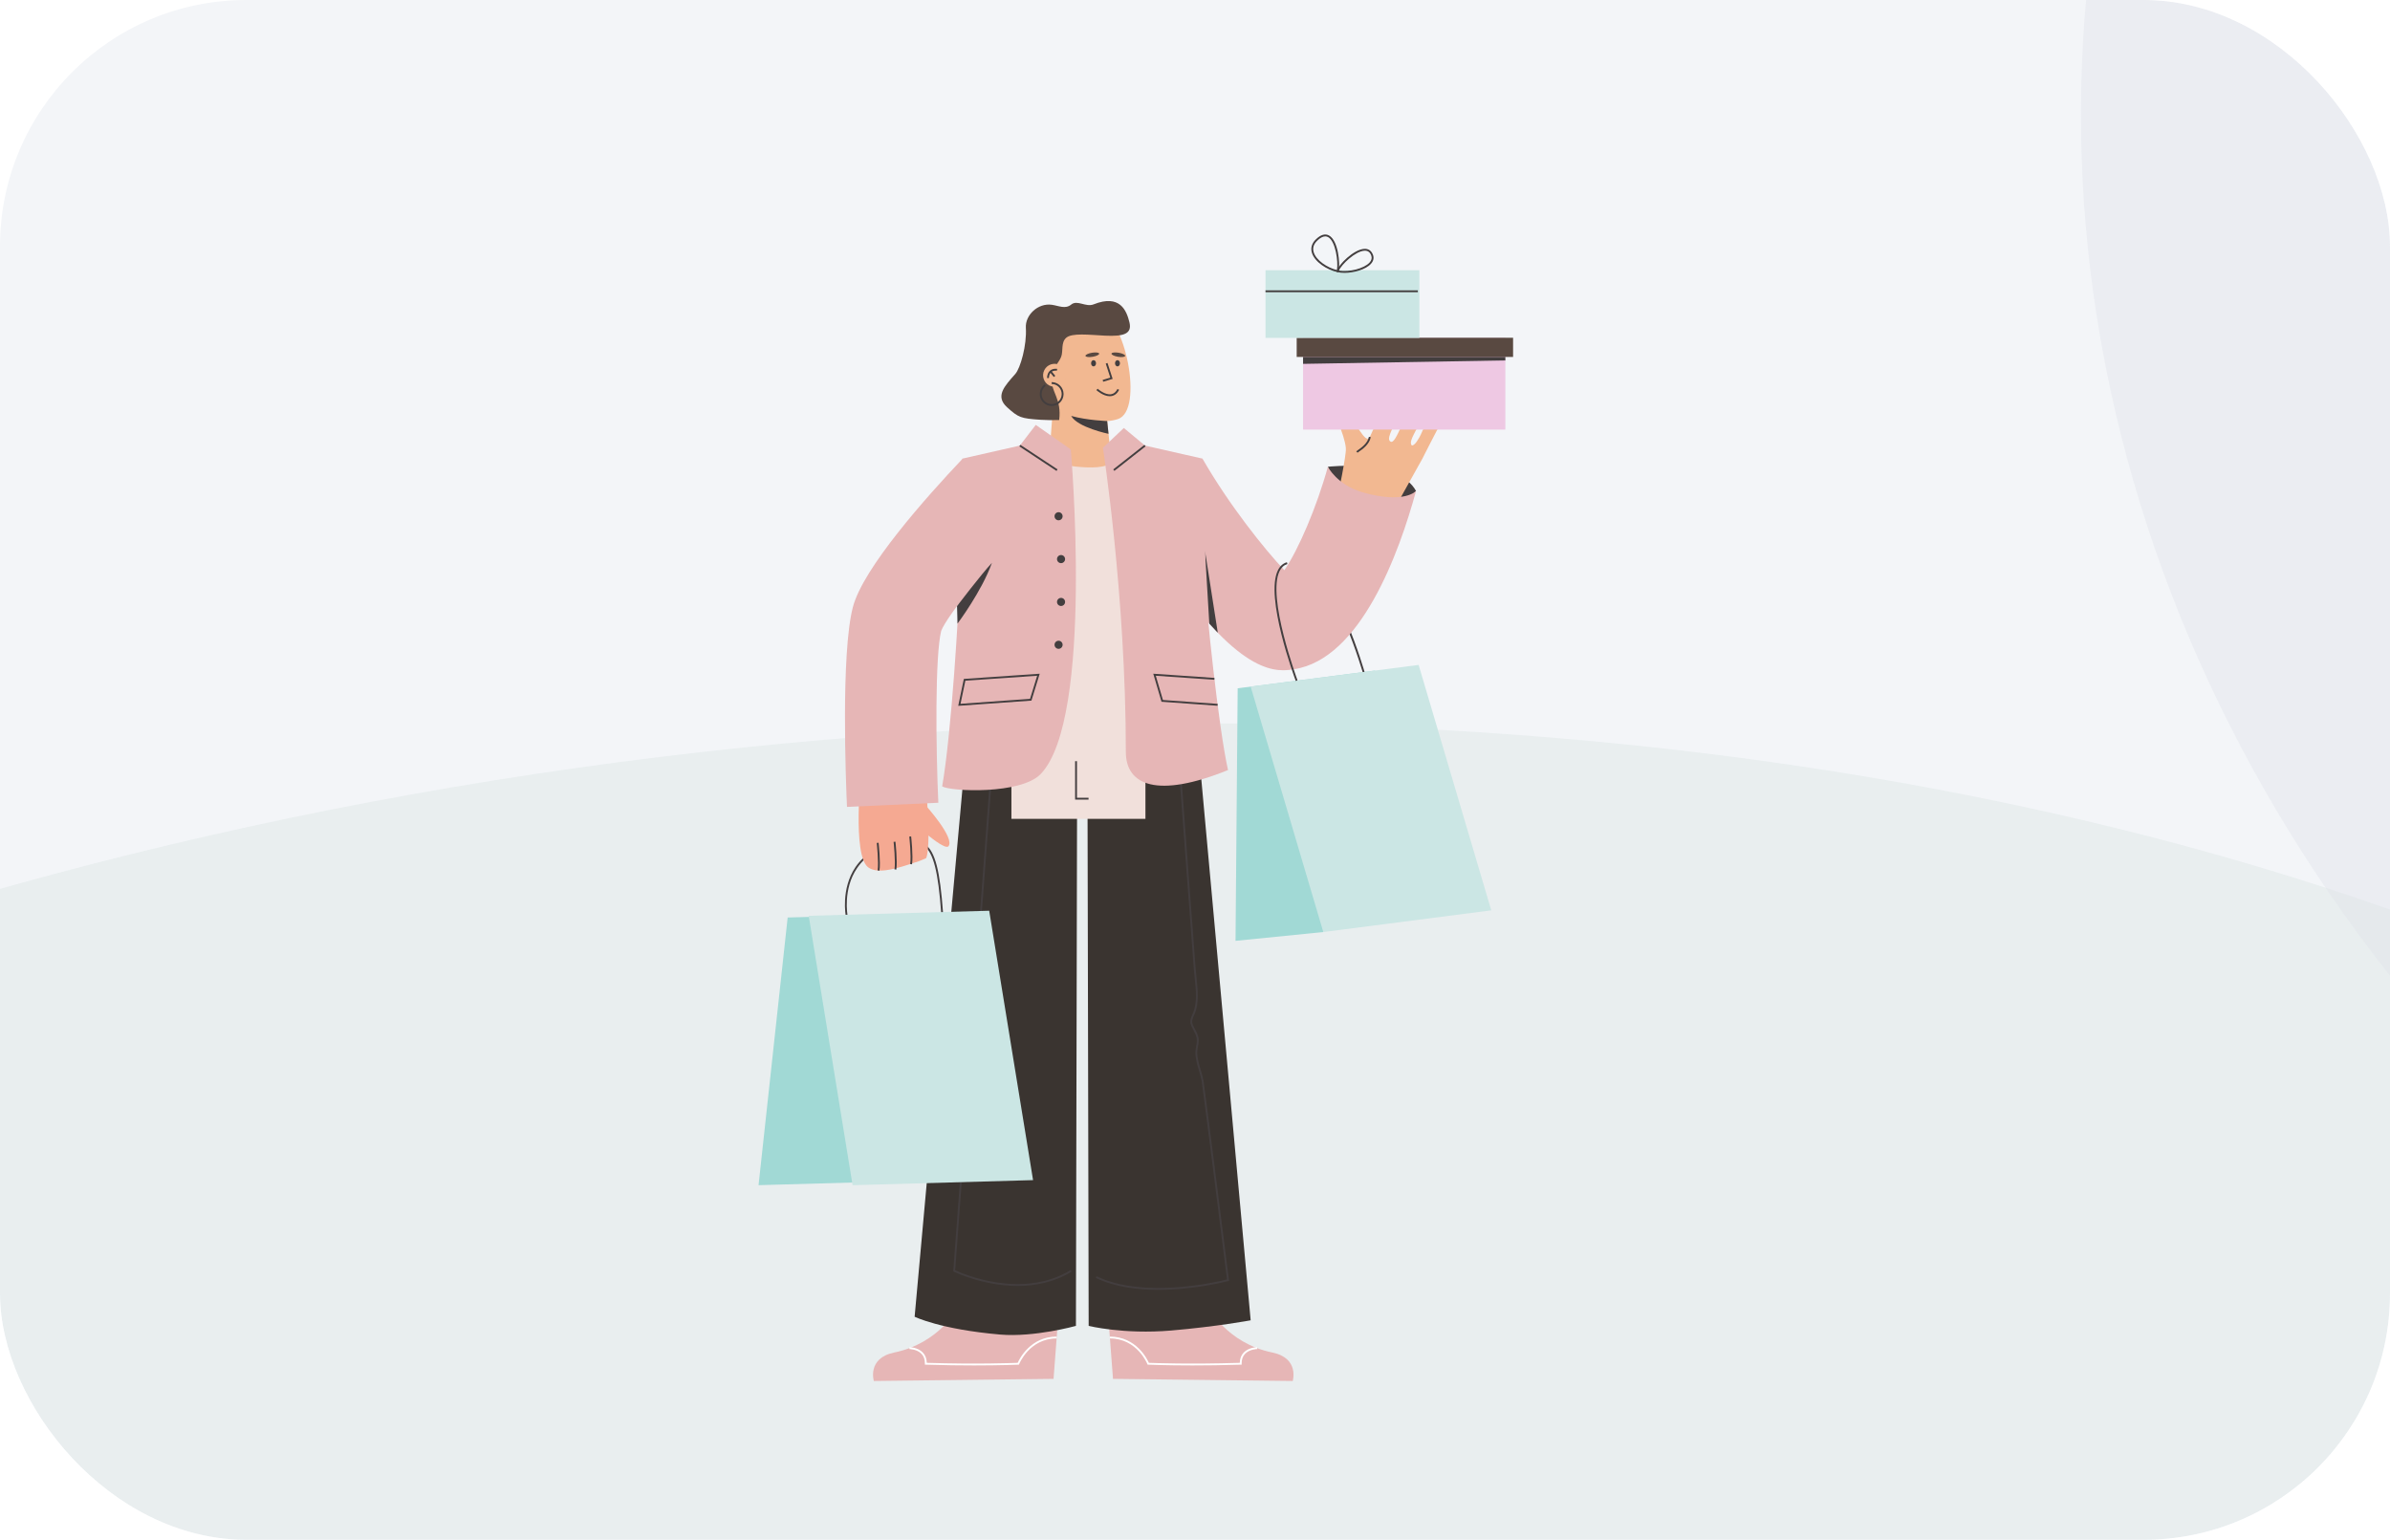 <svg width="388" height="250" viewBox="0 0 388 250" fill="none" xmlns="http://www.w3.org/2000/svg">
<g clip-path="url(#clip0_21_1400)">
<rect width="388" height="250" rx="40" fill="#F3F5F8"/>
<g filter="url(#filter0_f_21_1400)">
<ellipse cx="139.409" cy="348.166" rx="227.503" ry="409.39" transform="rotate(83.533 139.409 348.166)" fill="#D1DEDA" fill-opacity="0.3"/>
</g>
<g filter="url(#filter1_f_21_1400)">
<ellipse cx="589.638" cy="31.546" rx="227.503" ry="253.62" transform="rotate(105.669 589.638 31.546)" fill="#DEE1E8" fill-opacity="0.4"/>
</g>
<path d="M172.153 209.134L171.037 223.866L141.861 224.21C141.861 224.21 140.731 220.5 145.177 219.587C152.517 218.081 155.497 212.338 155.497 212.338L172.153 209.134Z" fill="#E6B6B6"/>
<path d="M158.11 221.685C155.884 221.685 153.235 221.654 150.295 221.561L150.145 221.556L150.149 221.405C150.167 220.74 149.982 220.201 149.597 219.801C148.868 219.044 147.653 219.027 147.641 219.027L147.642 218.724C147.697 218.724 148.994 218.741 149.812 219.589C150.226 220.018 150.442 220.58 150.452 221.263C158.544 221.513 164.408 221.294 165.214 221.262C165.493 220.632 167.282 217.01 171.544 216.999V217.302C167.11 217.313 165.473 221.422 165.457 221.464L165.421 221.557L165.323 221.561C165.282 221.563 162.529 221.685 158.11 221.685Z" fill="white"/>
<path d="M179.571 209.134L180.688 223.866L209.863 224.21C209.863 224.21 210.992 220.5 206.547 219.587C199.207 218.081 196.227 212.338 196.227 212.338L179.571 209.134Z" fill="#E6B6B6"/>
<path d="M193.614 221.685C189.194 221.685 186.442 221.563 186.401 221.561L186.303 221.557L186.267 221.464C186.251 221.422 184.615 217.313 180.178 217.302L180.179 216.999C184.442 217.01 186.231 220.632 186.509 221.262C187.317 221.295 193.178 221.514 201.272 221.263C201.282 220.58 201.497 220.018 201.911 219.589C202.73 218.741 204.028 218.724 204.082 218.724L204.084 219.027C204.072 219.027 202.856 219.044 202.127 219.801C201.742 220.201 201.557 220.74 201.575 221.405L201.579 221.556L201.429 221.561C198.489 221.654 195.84 221.685 193.614 221.685Z" fill="white"/>
<path d="M174.874 121.43L174.67 215.264C174.67 215.264 167.886 217.151 162.356 216.672C152.641 215.831 148.484 213.779 148.484 213.779L156.908 120.766L174.874 121.43Z" fill="#3A3430"/>
<path d="M194.5 120.766L203.037 214.359C203.037 214.359 197.514 215.389 190.1 216.019C182.428 216.672 176.737 215.264 176.737 215.264L176.534 121.43L194.5 120.766Z" fill="#3A3430"/>
<path d="M185.953 117.177H164.196V132.943H185.953V117.177Z" fill="#F1E0DB"/>
<path d="M165.218 208.777C159.595 208.777 154.913 206.495 154.842 206.46L154.751 206.414L154.758 206.312L157.204 173.514C157.23 173.163 157.179 172.659 157.126 172.126C157.025 171.138 156.911 170.017 157.249 169.411C157.508 168.942 157.974 168.705 158.385 168.497C159.013 168.177 159.509 167.924 159.341 167.001C159.263 166.575 159.022 166.245 158.768 165.896C158.588 165.65 158.402 165.395 158.27 165.097C157.553 163.482 157.883 161.196 158.175 159.18C158.279 158.467 158.376 157.795 158.421 157.199L160.817 125.048L161.119 125.072L158.721 157.221C158.677 157.828 158.578 158.505 158.474 159.223C158.188 161.199 157.864 163.439 158.546 164.974C158.665 165.243 158.841 165.484 159.012 165.717C159.275 166.079 159.547 166.452 159.638 166.947C159.846 168.093 159.142 168.45 158.521 168.766C158.131 168.965 157.728 169.17 157.511 169.559C157.221 170.082 157.33 171.152 157.426 172.095C157.481 172.642 157.534 173.159 157.505 173.536L155.068 206.232C156.115 206.722 165.896 211.051 173.82 206.195L173.978 206.454C171.132 208.196 168.055 208.777 165.218 208.777Z" fill="#433E3F"/>
<path d="M188.043 209.412C184.596 209.412 180.924 208.944 177.892 207.475L178.024 207.203C185.775 210.96 197.828 208.072 199.194 207.725C198.93 205.6 195.374 177.362 195.1 175.632C195.003 175.023 194.813 174.381 194.629 173.76C194.354 172.827 194.069 171.863 194.067 170.936C194.066 170.454 194.14 170.078 194.205 169.746C194.324 169.133 194.419 168.648 194.006 167.772C193.889 167.521 193.775 167.309 193.675 167.121C193.244 166.312 193.008 165.867 193.582 164.676C194.4 162.982 194.16 160.759 193.949 158.796C193.896 158.31 193.846 157.836 193.812 157.388L191.403 125.072L191.704 125.048L194.114 157.366C194.147 157.81 194.197 158.28 194.25 158.764C194.465 160.767 194.71 163.036 193.854 164.809C193.347 165.861 193.521 166.188 193.941 166.978C194.044 167.17 194.159 167.387 194.28 167.643C194.734 168.609 194.626 169.163 194.501 169.804C194.436 170.137 194.368 170.484 194.369 170.935C194.371 171.818 194.649 172.761 194.919 173.673C195.106 174.304 195.298 174.956 195.398 175.584C195.678 177.351 199.501 207.702 199.511 207.827L199.52 207.952L199.399 207.985C199.316 208.007 194.02 209.412 188.043 209.412Z" fill="#433E3F"/>
<path d="M176.717 129.824H174.538V123.583H174.839V129.521H176.717V129.824Z" fill="#433E3F"/>
<path d="M192.904 122.758C192.904 122.758 177.933 119.593 159.593 122.477C151.226 114.096 159.17 75.051 159.17 75.051L175.879 71.397L194.266 75.594L192.904 122.758Z" fill="#F1E0DB"/>
<path d="M180.439 75.051C178.738 76.943 170.271 75.051 170.271 75.051L171.013 65.269H179.427C179.427 65.269 179.961 70.434 180.439 75.051Z" fill="#F2B891"/>
<path d="M181.493 68.034C185.756 66.635 182.681 51.215 178.24 50.389C174.504 49.693 166.739 50.976 167.826 60.089C168.638 66.888 177.231 69.434 181.493 68.034Z" fill="#F2B891"/>
<path d="M180.16 64.327C179.091 64.327 178.04 63.379 177.991 63.335L178.196 63.111C178.207 63.122 179.393 64.186 180.402 64.003C180.822 63.929 181.164 63.642 181.418 63.153L181.686 63.294C181.386 63.87 180.972 64.209 180.454 64.302C180.358 64.319 180.259 64.327 180.16 64.327Z" fill="#433E3F"/>
<path d="M177.933 58.98C177.933 59.26 177.754 59.487 177.531 59.487C177.309 59.487 177.13 59.26 177.13 58.98C177.13 58.699 177.309 58.472 177.531 58.472C177.754 58.472 177.933 58.699 177.933 58.98Z" fill="#433E3F"/>
<path d="M181.819 58.98C181.819 59.26 181.639 59.487 181.417 59.487C181.196 59.487 181.015 59.26 181.015 58.98C181.015 58.699 181.196 58.472 181.417 58.472C181.639 58.472 181.819 58.699 181.819 58.98Z" fill="#433E3F"/>
<path d="M179.095 61.977L179.008 61.687L180.249 61.312L179.51 59.027L179.797 58.933L180.631 61.513L179.095 61.977Z" fill="#433E3F"/>
<path d="M179.961 70.434L179.746 68.357C179.746 68.357 176.522 68.253 173.899 67.529C174.95 69.408 179.961 70.434 179.961 70.434Z" fill="#433E3F"/>
<path d="M178.442 57.412C178.472 57.593 177.998 57.822 177.385 57.924C176.771 58.026 176.25 57.963 176.22 57.782C176.19 57.6 176.663 57.371 177.276 57.269C177.89 57.167 178.411 57.231 178.442 57.412Z" fill="#594941"/>
<path d="M180.441 57.412C180.411 57.593 180.884 57.822 181.498 57.924C182.111 58.026 182.633 57.963 182.663 57.782C182.693 57.6 182.22 57.371 181.607 57.269C180.993 57.167 180.471 57.231 180.441 57.412Z" fill="#594941"/>
<path d="M171.95 68.192C170.845 68.225 169.853 68.213 168.952 68.154C165.675 67.937 165.347 67.785 163.517 66.143C161.496 64.331 163.072 62.698 164.828 60.712C165.653 59.778 166.713 56.064 166.541 53.215C166.416 51.155 168.51 49.167 170.744 49.481C171.905 49.645 172.947 50.229 173.899 49.449C174.895 48.635 176.276 49.915 177.531 49.417C181.819 47.715 182.889 50.415 183.353 52.318C183.814 54.208 182.446 54.642 179.389 54.495C176.85 54.373 174.024 54.006 173.079 54.851C172.21 55.627 172.632 56.982 172.276 57.917C171.935 58.815 171.221 59.377 170.93 60.401C170.431 62.16 171.002 63.149 171.486 64.427C171.847 65.377 172.159 66.488 171.95 68.192Z" fill="#594941"/>
<path d="M172.851 61.781C172.382 62.697 171.26 63.057 170.347 62.587C169.434 62.117 169.075 60.993 169.544 60.077C170.013 59.161 171.134 58.801 172.048 59.271C172.962 59.743 173.32 60.867 172.851 61.781Z" fill="#F2B891"/>
<path d="M170.282 61.38L169.98 61.37C169.998 60.823 170.169 60.415 170.488 60.158C170.968 59.771 171.599 59.883 171.626 59.888L171.571 60.186C171.567 60.185 171.045 60.096 170.675 60.396C170.429 60.595 170.297 60.926 170.282 61.38Z" fill="#433E3F"/>
<path d="M171.081 61.209L170.426 60.407L170.661 60.215L171.315 61.017L171.081 61.209Z" fill="#433E3F"/>
<path d="M221.358 109.588C221.312 109.428 216.754 93.503 211.868 92.229L211.943 91.936C216.997 93.252 221.461 108.842 221.649 109.505L221.358 109.588Z" fill="#433E3F"/>
<path d="M215.57 75.783C215.57 75.783 226.985 74.418 229.884 79.713C226.428 83.469 221.331 82.332 218.675 81.019C217.122 80.251 215.57 75.783 215.57 75.783Z" fill="#433E3F"/>
<path d="M217.185 80.508C217.185 80.508 218.584 73.939 218.491 72.78C218.303 70.473 216.209 66.277 216.209 66.277C216.209 66.277 217.35 65.415 218.18 65.914C218.658 66.201 219.786 68.487 220.729 69.913C221.421 70.958 222.068 71.649 222.382 70.946C223.125 69.284 224.34 66.443 225.767 65.999C227.192 65.556 227.324 66.474 226.668 68.137C226.011 69.799 225.021 71.331 225.767 71.707C226.699 72.176 227.96 66.933 229.622 66.017C230.084 65.762 231.478 65.892 231.363 66.89C231.275 67.652 230.253 68.985 229.467 70.63C229.224 71.136 228.844 71.907 229.187 72.313C229.653 72.437 230.395 71.123 230.67 70.528C231.299 69.163 231.773 67.903 232.399 67.036C233.218 65.901 235.213 66.427 234.072 68.405C233.228 69.869 230.939 74.421 230.939 74.421L226.575 82.253L217.185 80.508Z" fill="#F2B891"/>
<path d="M220.388 73.496L220.174 73.282C220.223 73.232 220.313 73.171 220.447 73.077C220.965 72.719 222.042 71.971 222.234 70.918L222.531 70.973C222.316 72.149 221.17 72.944 220.619 73.326C220.516 73.398 220.418 73.466 220.388 73.496Z" fill="#433E3F"/>
<path d="M208.32 108.819C204.383 108.819 196.823 105.953 182.772 81.458L195.212 74.458C199.532 81.984 205.285 89.164 208.503 92.575C210.758 89.323 213.792 82.263 215.57 75.783C215.57 75.783 217.068 78.779 221.331 79.969C228.04 81.841 229.884 79.713 229.884 79.713C227.131 89.799 220.898 106.97 210.098 108.651C209.61 108.727 209.022 108.819 208.32 108.819Z" fill="#E6B6B6"/>
<path d="M195.62 89.428L196.322 101.246L197.699 102.73L195.62 89.428Z" fill="#433E3F"/>
<path d="M214.829 151.321L200.579 152.75L200.927 111.746L223.232 108.866L214.829 151.321Z" fill="#A1D9D5"/>
<path d="M242.097 147.799L214.829 151.321L203.037 111.474L230.306 107.953L242.097 147.799Z" fill="#CBE6E4"/>
<path d="M210.361 110.563C210.153 110.007 205.306 96.898 207.467 92.569C207.799 91.901 208.288 91.468 208.918 91.283L209.003 91.574C208.457 91.735 208.031 92.115 207.737 92.704C205.634 96.916 210.593 110.322 210.644 110.456L210.361 110.563Z" fill="#433E3F"/>
<path d="M244.382 54.84H211.544V69.743H244.382V54.84Z" fill="#EEC8E3"/>
<path d="M244.382 58.515L211.544 59.075V57.956H244.382V58.515Z" fill="#433E3F"/>
<path d="M245.639 54.84H210.509V57.956H245.639V54.84Z" fill="#594941"/>
<path d="M230.427 43.872H205.445V54.861H230.427V43.872Z" fill="#CBE6E4"/>
<path d="M230.178 47.142H205.445V47.444H230.178V47.142Z" fill="#433E3F"/>
<path d="M215.149 38.375C214.754 38.375 214.312 38.611 213.829 39.083C213.26 39.637 213.068 40.257 213.261 40.924C213.651 42.276 215.496 43.47 217.047 43.849C217.28 42.372 216.804 39.154 215.612 38.496C215.466 38.415 215.311 38.375 215.149 38.375ZM217.284 44.212L217.136 44.18C215.434 43.818 213.41 42.533 212.971 41.009C212.748 40.236 212.972 39.495 213.618 38.866C214.407 38.096 215.129 37.883 215.758 38.231C217.258 39.06 217.586 42.778 217.315 44.063L217.284 44.212Z" fill="#433E3F"/>
<path d="M217.366 43.921C218.972 44.235 221.471 43.594 222.346 42.62C222.665 42.264 222.758 41.888 222.619 41.501C222.416 40.938 222.06 40.674 221.509 40.704C220.043 40.776 217.785 42.929 217.366 43.921ZM218.263 44.3C217.848 44.3 217.461 44.26 217.132 44.179L216.984 44.143L217.021 43.995C217.277 42.977 219.769 40.486 221.494 40.401C222.164 40.366 222.657 40.712 222.903 41.399C223.08 41.892 222.964 42.384 222.57 42.822C221.729 43.759 219.803 44.3 218.263 44.3Z" fill="#433E3F"/>
<path d="M179.052 72.698C179.052 72.698 182.772 96.641 182.772 122.077C182.772 127.506 187.874 129.672 199.36 125.023C197.792 118.02 195.748 98.141 195.748 95.621C195.748 93.101 195.212 74.458 195.212 74.458L185.885 72.345L182.447 69.486L179.052 72.698Z" fill="#E6B6B6"/>
<path d="M197.661 114.582L188.563 113.932L187.223 109.381L197.16 110.064L197.14 110.365L187.636 109.713L188.794 113.646L197.684 114.28L197.661 114.582Z" fill="#433E3F"/>
<path d="M180.915 76.448L180.727 76.21L185.792 72.226L185.978 72.465L180.915 76.448Z" fill="#433E3F"/>
<path d="M170.729 65.91C169.663 65.91 168.797 65.041 168.797 63.973C168.797 63.359 169.092 62.775 169.587 62.41L169.767 62.655C169.349 62.962 169.099 63.455 169.099 63.973C169.099 64.874 169.83 65.607 170.729 65.607C171.627 65.607 172.358 64.874 172.358 63.973C172.358 63.073 171.627 62.34 170.729 62.34V62.038C171.794 62.038 172.661 62.906 172.661 63.973C172.661 65.041 171.794 65.91 170.729 65.91Z" fill="#433E3F"/>
<path d="M173.836 72.969C173.836 72.969 177.645 116.627 168.948 125.667C165.728 129.013 154.373 128.517 152.954 127.677C154.502 118.857 155.701 98.141 155.701 95.621C155.701 93.101 156.239 74.458 156.239 74.458L165.565 72.345L168.15 68.982L173.836 72.969Z" fill="#E6B6B6"/>
<path d="M156.723 110.513L155.939 114.266L167.22 113.461L168.373 109.713L156.723 110.513ZM155.561 114.596L156.474 110.226L156.588 110.219L168.791 109.381L167.448 113.749L167.345 113.756L155.561 114.596Z" fill="#433E3F"/>
<path d="M171.515 76.455L165.482 72.472L165.649 72.219L171.681 76.202L171.515 76.455Z" fill="#433E3F"/>
<path d="M172.508 83.815C172.508 84.178 172.215 84.473 171.853 84.473C171.49 84.473 171.197 84.178 171.197 83.815C171.197 83.452 171.49 83.157 171.853 83.157C172.215 83.157 172.508 83.452 172.508 83.815Z" fill="#433E3F"/>
<path d="M172.909 90.771C172.909 91.134 172.616 91.429 172.255 91.429C171.892 91.429 171.598 91.134 171.598 90.771C171.598 90.408 171.892 90.113 172.255 90.113C172.616 90.113 172.909 90.408 172.909 90.771Z" fill="#433E3F"/>
<path d="M172.909 97.727C172.909 98.091 172.616 98.384 172.255 98.384C171.892 98.384 171.598 98.091 171.598 97.727C171.598 97.365 171.892 97.07 172.255 97.07C172.616 97.07 172.909 97.365 172.909 97.727Z" fill="#433E3F"/>
<path d="M172.508 104.683C172.508 105.046 172.215 105.341 171.853 105.341C171.49 105.341 171.197 105.046 171.197 104.683C171.197 104.32 171.49 104.025 171.853 104.025C172.215 104.025 172.508 104.32 172.508 104.683Z" fill="#433E3F"/>
<path d="M137.308 148.722C137.299 148.679 136.479 144.312 138.888 140.773C140.403 138.549 142.848 137.117 146.152 136.519C148.024 136.18 149.273 136.35 150.201 137.071C151.832 138.338 152.593 141.271 153.104 148.278L152.803 148.299C152.305 141.48 151.549 138.502 150.016 137.311C149.162 136.647 147.986 136.496 146.206 136.817C142.985 137.401 140.608 138.788 139.14 140.942C136.801 144.374 137.596 148.622 137.604 148.665L137.308 148.722Z" fill="#433E3F"/>
<path d="M156.734 191.473L123.146 192.418L127.872 148.963L151.837 148.289L156.734 191.473Z" fill="#A1D9D5"/>
<path d="M167.711 191.599L138.413 192.424L131.291 148.686L160.589 147.861L167.711 191.599Z" fill="#CBE6E4"/>
<path d="M149.738 123.989C150.065 124.021 151.356 136.699 150.364 139.315C149.301 139.798 149.301 139.798 147.267 140.443C144.939 141.182 142.337 141.844 140.945 140.817C138.336 138.892 139.804 125.244 139.804 125.244L149.738 123.989Z" fill="#F5A992"/>
<path d="M142.772 141.36L142.475 141.313C142.678 140.044 142.334 136.889 142.331 136.858L142.63 136.825C142.645 136.956 142.983 140.051 142.772 141.36Z" fill="#433E3F"/>
<path d="M145.511 141.187L145.213 141.139C145.415 139.869 145.072 136.716 145.069 136.684L145.369 136.651C145.383 136.782 145.721 139.877 145.511 141.187Z" fill="#433E3F"/>
<path d="M148.059 140.328L147.761 140.281C147.963 139.011 147.62 135.858 147.617 135.826L147.917 135.793C147.932 135.924 148.268 139.019 148.059 140.328Z" fill="#433E3F"/>
<path d="M150.273 130.754C150.273 130.754 155.085 136.079 153.973 137.395C153.448 138.018 150.341 135.338 150.341 135.338L150.273 130.754Z" fill="#F5A992"/>
<path d="M137.503 131.002C137.319 126.903 136.499 106.077 138.462 98.56C140.12 92.212 150.342 80.735 156.287 74.458L167.052 84.699C160.362 91.764 153.739 100.003 152.796 102.422C151.792 106.5 151.917 121.148 152.33 130.332L137.503 131.002Z" fill="#E6B6B6"/>
<path d="M155.368 98.398C155.368 98.398 159.332 93.192 161.031 91.383C159.388 96 155.445 101.246 155.445 101.246L155.368 98.398Z" fill="#433E3F"/>
</g>
<defs>
<filter id="filter0_f_21_1400" x="-368.196" y="17.41" width="1015.21" height="661.512" filterUnits="userSpaceOnUse" color-interpolation-filters="sRGB">
<feFlood flood-opacity="0" result="BackgroundImageFix"/>
<feBlend mode="normal" in="SourceGraphic" in2="BackgroundImageFix" result="shape"/>
<feGaussianBlur stdDeviation="50" result="effect1_foregroundBlur_21_1400"/>
</filter>
<filter id="filter1_f_21_1400" x="237.772" y="-298.024" width="703.732" height="659.141" filterUnits="userSpaceOnUse" color-interpolation-filters="sRGB">
<feFlood flood-opacity="0" result="BackgroundImageFix"/>
<feBlend mode="normal" in="SourceGraphic" in2="BackgroundImageFix" result="shape"/>
<feGaussianBlur stdDeviation="50" result="effect1_foregroundBlur_21_1400"/>
</filter>
<clipPath id="clip0_21_1400">
<rect width="388" height="250" rx="40" fill="white"/>
</clipPath>
</defs>
</svg>
